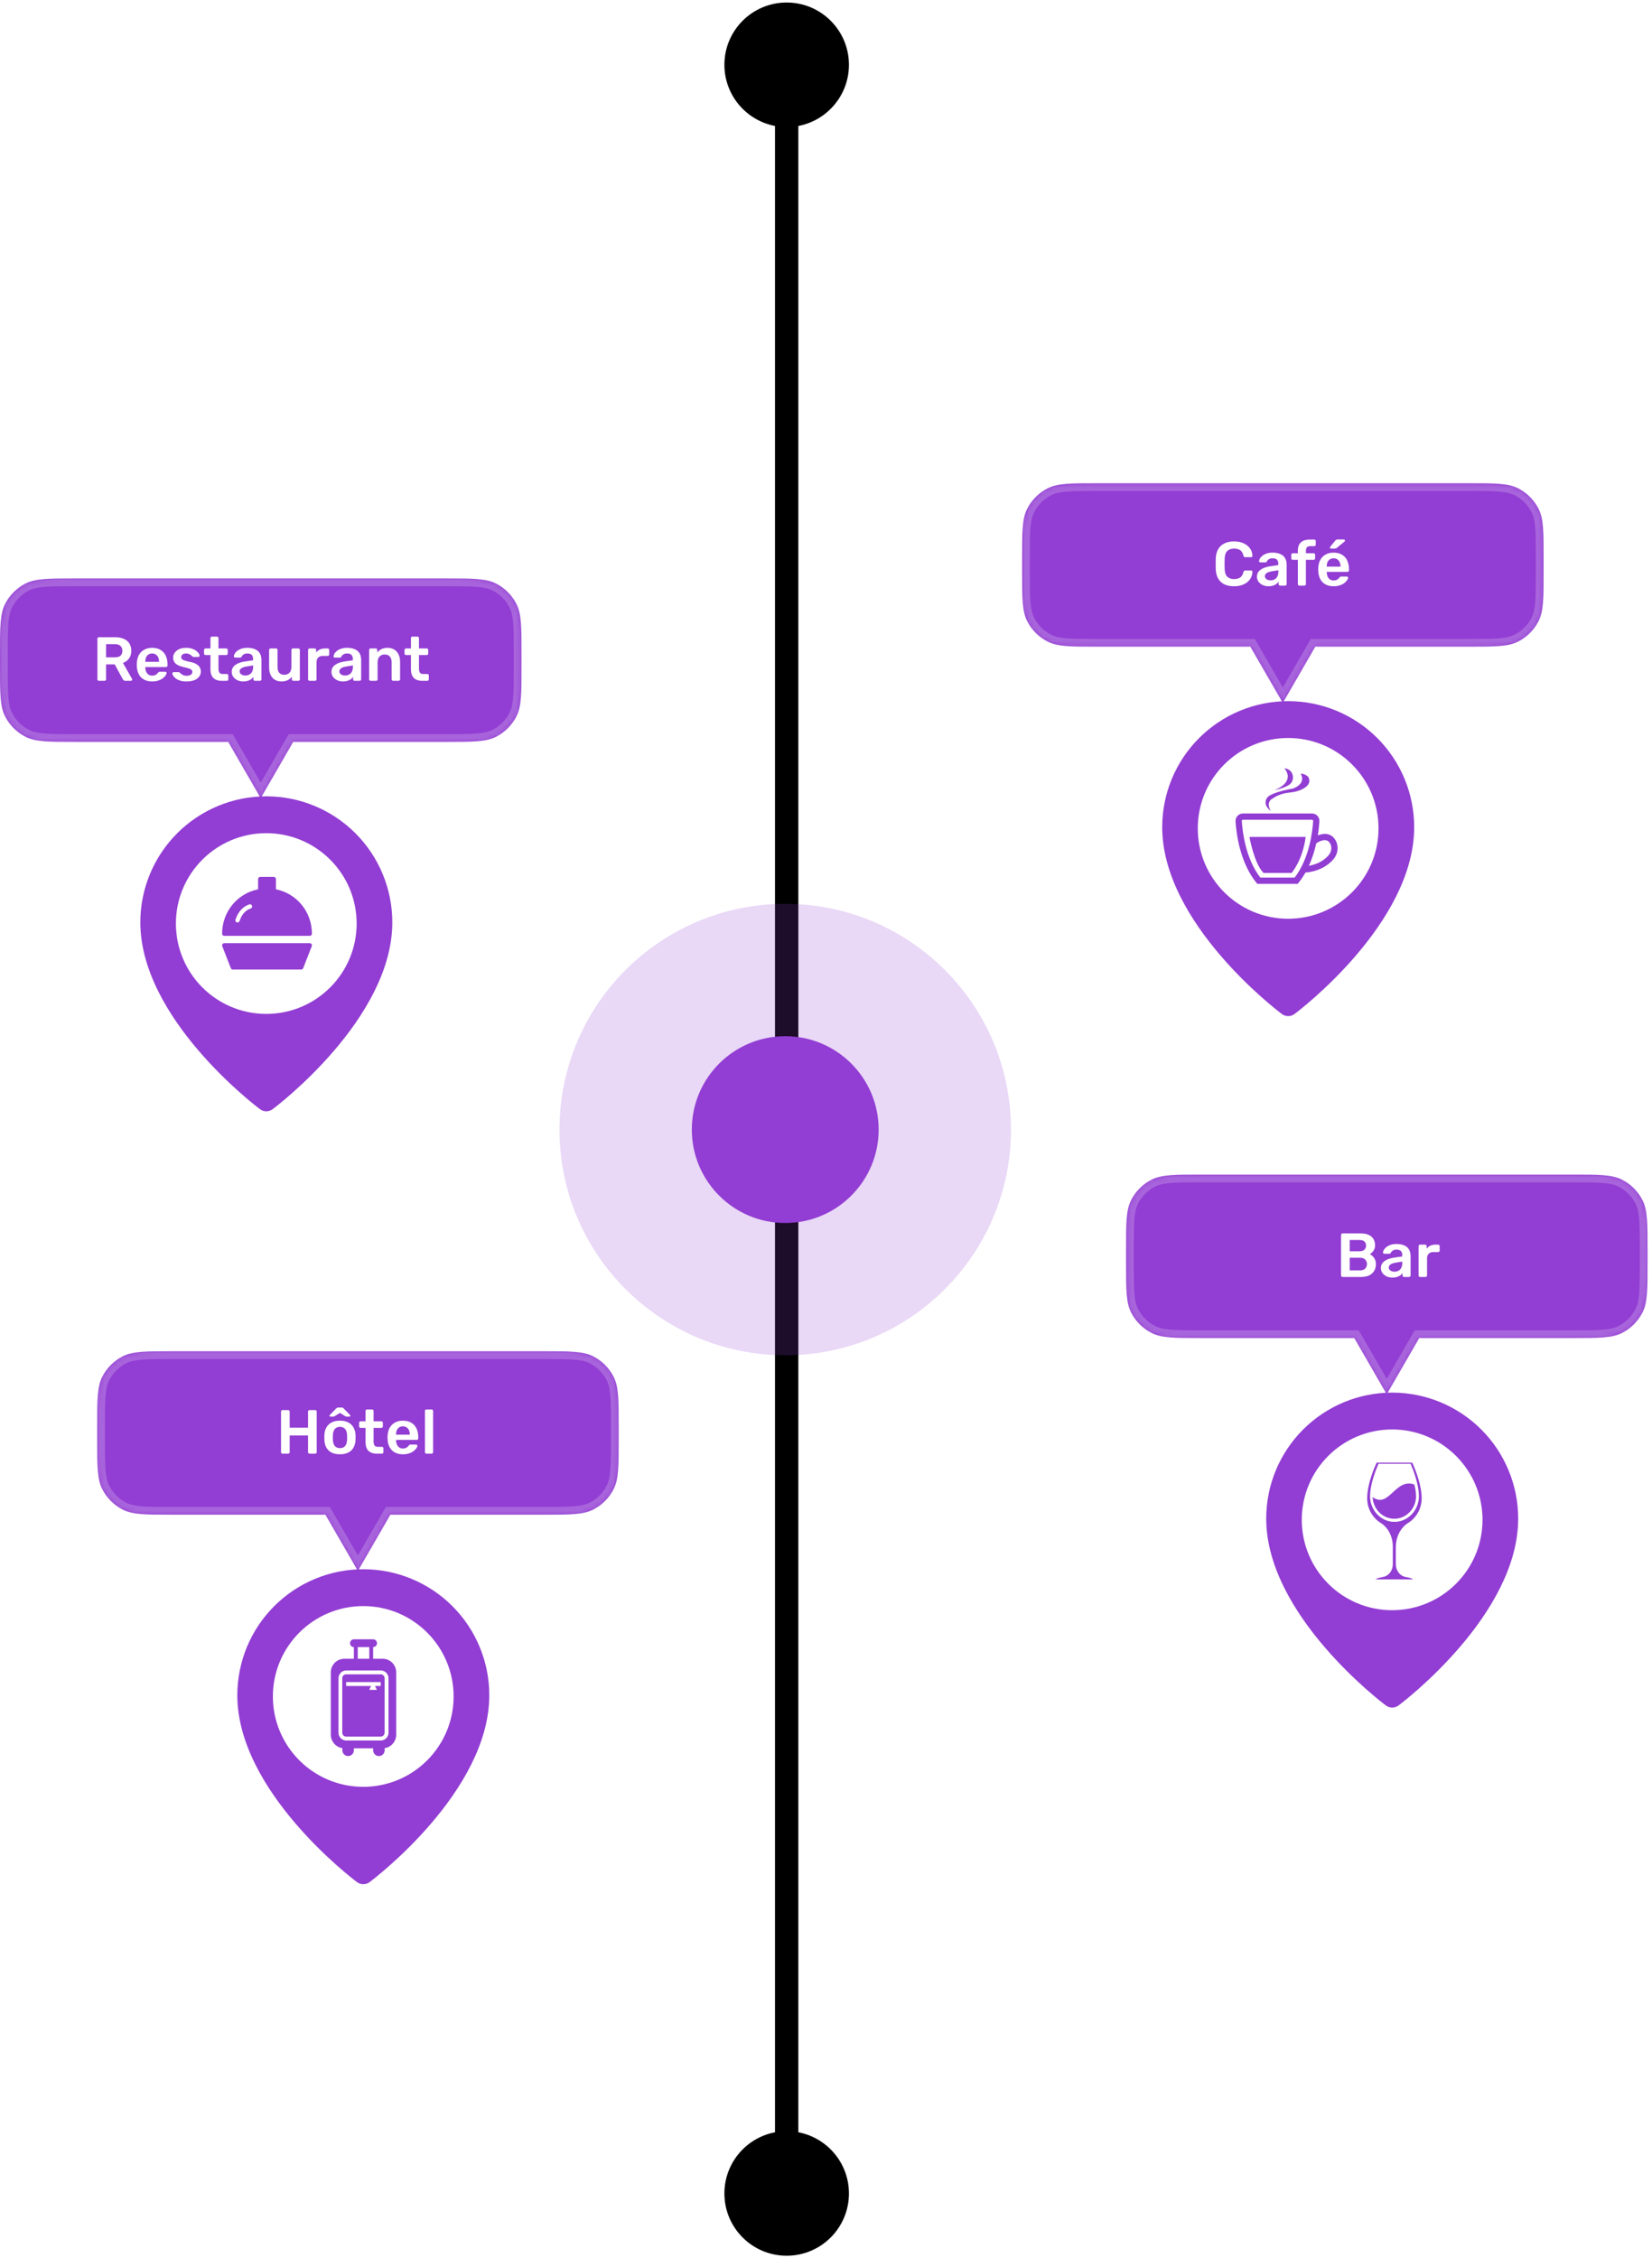<svg width="357" height="488" viewBox="0 0 357 488" fill="none" xmlns="http://www.w3.org/2000/svg">
<path d="M170 0.544C162.568 0.544 156.544 6.568 156.544 14C156.544 21.432 162.568 27.456 170 27.456C177.432 27.456 183.456 21.432 183.456 14C183.456 6.568 177.432 0.544 170 0.544ZM170 460.544C162.568 460.544 156.544 466.568 156.544 474C156.544 481.432 162.568 487.456 170 487.456C177.432 487.456 183.456 481.432 183.456 474C183.456 466.568 177.432 460.544 170 460.544ZM167.477 14L167.477 474L172.523 474L172.523 14L167.477 14Z" fill="black"/>
<g filter="url(#filter0_b_1290_2106)">
<mask id="path-2-inside-1_1290_2106" fill="white">
<path fill-rule="evenodd" clip-rule="evenodd" d="M244.438 259.338C243.338 261.496 243.338 264.323 243.338 269.975V273.001C243.338 278.654 243.338 281.48 244.438 283.639C245.405 285.538 246.949 287.081 248.848 288.049C251.007 289.149 253.833 289.149 259.485 289.149H292.657L299.678 301.31L306.7 289.149H339.893C345.545 289.149 348.371 289.149 350.53 288.049C352.429 287.081 353.973 285.538 354.941 283.639C356.041 281.48 356.041 278.654 356.041 273.001V269.975C356.041 264.323 356.041 261.496 354.941 259.338C353.973 257.439 352.429 255.895 350.53 254.927C348.371 253.827 345.545 253.827 339.893 253.827H259.485C253.833 253.827 251.007 253.827 248.848 254.927C246.949 255.895 245.405 257.439 244.438 259.338Z"/>
</mask>
<path fill-rule="evenodd" clip-rule="evenodd" d="M244.438 259.338C243.338 261.496 243.338 264.323 243.338 269.975V273.001C243.338 278.654 243.338 281.48 244.438 283.639C245.405 285.538 246.949 287.081 248.848 288.049C251.007 289.149 253.833 289.149 259.485 289.149H292.657L299.678 301.31L306.7 289.149H339.893C345.545 289.149 348.371 289.149 350.53 288.049C352.429 287.081 353.973 285.538 354.941 283.639C356.041 281.48 356.041 278.654 356.041 273.001V269.975C356.041 264.323 356.041 261.496 354.941 259.338C353.973 257.439 352.429 255.895 350.53 254.927C348.371 253.827 345.545 253.827 339.893 253.827H259.485C253.833 253.827 251.007 253.827 248.848 254.927C246.949 255.895 245.405 257.439 244.438 259.338Z" fill="#923DD3"/>
<path d="M244.438 259.338L242.939 258.574L242.939 258.574L244.438 259.338ZM244.438 283.639L245.937 282.875L244.438 283.639ZM248.848 288.049L248.085 289.548H248.085L248.848 288.049ZM292.657 289.149L294.114 288.308L293.628 287.467H292.657V289.149ZM299.678 301.31L298.222 302.151L299.678 304.674L301.135 302.151L299.678 301.31ZM306.7 289.149V287.467H305.729L305.243 288.308L306.7 289.149ZM350.53 288.049L351.294 289.548H351.294L350.53 288.049ZM354.941 283.639L353.442 282.875V282.875L354.941 283.639ZM354.941 259.338L353.442 260.101V260.101L354.941 259.338ZM350.53 254.927L351.294 253.428V253.428L350.53 254.927ZM248.848 254.927L248.085 253.428L248.085 253.428L248.848 254.927ZM245.02 269.975C245.02 267.121 245.021 265.082 245.152 263.483C245.281 261.904 245.528 260.904 245.937 260.101L242.939 258.574C242.248 259.93 241.945 261.422 241.799 263.209C241.655 264.976 241.656 267.176 241.656 269.975H245.02ZM245.02 273.001V269.975H241.656V273.001H245.02ZM245.937 282.875C245.528 282.072 245.281 281.072 245.152 279.493C245.021 277.895 245.02 275.855 245.02 273.001H241.656C241.656 275.8 241.655 278 241.799 279.767C241.945 281.554 242.248 283.046 242.939 284.402L245.937 282.875ZM249.612 286.55C248.03 285.744 246.743 284.457 245.937 282.875L242.939 284.402C244.068 286.618 245.869 288.419 248.085 289.548L249.612 286.55ZM259.485 287.467C256.632 287.467 254.592 287.466 252.994 287.335C251.415 287.206 250.415 286.959 249.612 286.55L248.085 289.548C249.441 290.239 250.933 290.542 252.72 290.688C254.487 290.832 256.687 290.831 259.485 290.831V287.467ZM292.657 287.467H259.485V290.831H292.657V287.467ZM301.135 300.469L294.114 288.308L291.2 289.99L298.222 302.151L301.135 300.469ZM305.243 288.308L298.222 300.469L301.135 302.151L308.156 289.99L305.243 288.308ZM339.893 287.467H306.7V290.831H339.893V287.467ZM349.767 286.55C348.964 286.959 347.964 287.206 346.385 287.335C344.786 287.466 342.747 287.467 339.893 287.467V290.831C342.691 290.831 344.891 290.832 346.659 290.688C348.445 290.542 349.938 290.239 351.294 289.548L349.767 286.55ZM353.442 282.875C352.636 284.457 351.349 285.744 349.767 286.55L351.294 289.548C353.509 288.419 355.31 286.618 356.439 284.402L353.442 282.875ZM354.359 273.001C354.359 275.855 354.357 277.895 354.227 279.493C354.098 281.072 353.851 282.072 353.442 282.875L356.439 284.402C357.13 283.046 357.434 281.554 357.58 279.767C357.724 278 357.723 275.8 357.723 273.001H354.359ZM354.359 269.975V273.001H357.723V269.975H354.359ZM353.442 260.101C353.851 260.904 354.098 261.904 354.227 263.483C354.357 265.082 354.359 267.121 354.359 269.975H357.723C357.723 267.176 357.724 264.976 357.58 263.209C357.434 261.422 357.13 259.93 356.439 258.574L353.442 260.101ZM349.767 256.426C351.349 257.232 352.636 258.519 353.442 260.101L356.439 258.574C355.31 256.359 353.509 254.557 351.294 253.428L349.767 256.426ZM339.893 255.509C342.747 255.509 344.786 255.51 346.385 255.641C347.964 255.77 348.964 256.017 349.767 256.426L351.294 253.428C349.938 252.737 348.445 252.434 346.659 252.288C344.891 252.144 342.691 252.145 339.893 252.145V255.509ZM259.485 255.509H339.893V252.145H259.485V255.509ZM249.612 256.426C250.415 256.017 251.415 255.77 252.994 255.641C254.592 255.51 256.632 255.509 259.485 255.509V252.145C256.687 252.145 254.487 252.144 252.72 252.288C250.933 252.434 249.441 252.737 248.085 253.428L249.612 256.426ZM245.937 260.101C246.743 258.519 248.03 257.232 249.612 256.426L248.085 253.428C245.869 254.557 244.068 256.359 242.939 258.574L245.937 260.101Z" fill="white" fill-opacity="0.2" mask="url(#path-2-inside-1_1290_2106)"/>
</g>
<path d="M290.128 275.952C290.039 275.952 289.962 275.921 289.9 275.858C289.837 275.795 289.805 275.719 289.805 275.629V266.869C289.805 266.77 289.837 266.69 289.9 266.627C289.962 266.564 290.039 266.533 290.128 266.533H294.031C294.757 266.533 295.349 266.645 295.807 266.869C296.264 267.084 296.601 267.385 296.816 267.771C297.04 268.156 297.153 268.605 297.153 269.116C297.153 269.457 297.09 269.758 296.964 270.018C296.848 270.269 296.7 270.475 296.52 270.637C296.35 270.798 296.179 270.924 296.009 271.014C296.359 271.175 296.668 271.444 296.937 271.821C297.206 272.198 297.341 272.646 297.341 273.167C297.341 273.705 297.22 274.185 296.978 274.607C296.735 275.028 296.377 275.36 295.901 275.602C295.426 275.836 294.838 275.952 294.138 275.952H290.128ZM291.676 274.526H293.923C294.408 274.526 294.775 274.396 295.027 274.136C295.278 273.866 295.403 273.543 295.403 273.167C295.403 272.772 295.273 272.445 295.013 272.184C294.762 271.924 294.399 271.794 293.923 271.794H291.676V274.526ZM291.676 270.395H293.789C294.264 270.395 294.618 270.283 294.852 270.058C295.094 269.825 295.215 269.525 295.215 269.157C295.215 268.78 295.094 268.488 294.852 268.282C294.618 268.067 294.264 267.959 293.789 267.959H291.676V270.395ZM300.901 276.087C300.434 276.087 300.013 275.997 299.636 275.818C299.259 275.629 298.959 275.382 298.734 275.077C298.519 274.764 298.411 274.414 298.411 274.028C298.411 273.4 298.663 272.902 299.165 272.534C299.676 272.157 300.349 271.906 301.183 271.781L303.027 271.512V271.229C303.027 270.852 302.933 270.561 302.744 270.354C302.556 270.148 302.233 270.045 301.775 270.045C301.453 270.045 301.188 270.112 300.982 270.247C300.784 270.372 300.636 270.543 300.538 270.758C300.466 270.875 300.363 270.933 300.228 270.933H299.165C299.066 270.933 298.99 270.906 298.936 270.852C298.891 270.798 298.869 270.727 298.869 270.637C298.878 270.493 298.936 270.318 299.044 270.112C299.152 269.906 299.322 269.708 299.555 269.52C299.788 269.323 300.089 269.157 300.457 269.022C300.825 268.888 301.269 268.82 301.789 268.82C302.354 268.82 302.83 268.892 303.215 269.036C303.61 269.17 303.924 269.354 304.157 269.587C304.391 269.821 304.561 270.094 304.669 270.408C304.776 270.722 304.83 271.054 304.83 271.404V275.629C304.83 275.719 304.799 275.795 304.736 275.858C304.673 275.921 304.597 275.952 304.507 275.952H303.417C303.318 275.952 303.238 275.921 303.175 275.858C303.121 275.795 303.094 275.719 303.094 275.629V275.104C302.978 275.275 302.821 275.436 302.623 275.589C302.426 275.732 302.184 275.853 301.897 275.952C301.618 276.042 301.287 276.087 300.901 276.087ZM301.358 274.808C301.672 274.808 301.955 274.741 302.206 274.607C302.466 274.472 302.668 274.266 302.812 273.988C302.964 273.7 303.04 273.342 303.04 272.911V272.628L301.695 272.844C301.165 272.924 300.771 273.055 300.511 273.234C300.25 273.413 300.12 273.633 300.12 273.893C300.12 274.091 300.179 274.261 300.295 274.405C300.421 274.539 300.578 274.642 300.766 274.714C300.955 274.777 301.152 274.808 301.358 274.808ZM306.879 275.952C306.79 275.952 306.713 275.921 306.651 275.858C306.588 275.795 306.556 275.719 306.556 275.629V269.291C306.556 269.193 306.588 269.112 306.651 269.049C306.713 268.986 306.79 268.955 306.879 268.955H307.969C308.059 268.955 308.135 268.986 308.198 269.049C308.27 269.112 308.306 269.193 308.306 269.291V269.843C308.512 269.556 308.777 269.336 309.1 269.184C309.432 269.031 309.813 268.955 310.243 268.955H310.795C310.894 268.955 310.97 268.986 311.024 269.049C311.087 269.112 311.118 269.188 311.118 269.278V270.247C311.118 270.336 311.087 270.413 311.024 270.475C310.97 270.538 310.894 270.57 310.795 270.57H309.746C309.315 270.57 308.979 270.691 308.736 270.933C308.503 271.175 308.386 271.507 308.386 271.929V275.629C308.386 275.719 308.355 275.795 308.292 275.858C308.229 275.921 308.149 275.952 308.05 275.952H306.879Z" fill="white"/>
<path d="M299.495 368.551C299.888 368.845 300.366 369.004 300.856 369.004C301.347 369.004 301.825 368.845 302.218 368.551C303.284 367.757 328.082 348.903 328.082 328.165C328.082 320.945 325.214 314.02 320.108 308.914C315.002 303.808 308.077 300.94 300.857 300.94C293.636 300.94 286.711 303.808 281.605 308.914C276.499 314.02 273.631 320.945 273.631 328.165C273.631 348.903 298.429 367.757 299.496 368.551H299.495ZM284.975 328.165C284.975 323.953 286.648 319.914 289.626 316.935C292.605 313.957 296.644 312.284 300.856 312.284C305.068 312.284 309.108 313.957 312.087 316.935C315.065 319.914 316.738 323.953 316.738 328.165C316.738 332.377 315.065 336.417 312.087 339.396C309.108 342.374 305.068 344.047 300.856 344.047C296.644 344.047 292.605 342.374 289.626 339.396C286.648 336.417 284.975 332.377 284.975 328.165Z" fill="#923DD3"/>
<path d="M300.845 346.278C310.702 346.278 318.692 338.288 318.692 328.431C318.692 318.574 310.702 310.584 300.845 310.584C290.987 310.584 282.997 318.574 282.997 328.431C282.997 338.288 290.987 346.278 300.845 346.278Z" fill="white" stroke="white" stroke-width="3.364"/>
<path d="M304.306 329.095C306.078 328.001 307.225 325.979 307.225 323.791C307.226 320.283 305.179 316.073 305.179 316.073H297.496C297.496 316.073 295.45 320.283 295.45 323.791C295.45 325.98 296.598 328.001 298.369 329.095C299.991 330.106 300.989 332.07 300.989 334.175V338.02C300.989 339.395 300.115 340.546 298.918 340.771C298.144 340.911 297.421 341.107 297.271 341.304H305.354C305.229 341.107 304.506 340.911 303.707 340.771C302.509 340.546 301.636 339.368 301.636 338.02L301.637 334.175C301.686 332.07 302.684 330.106 304.306 329.095H304.306ZM301.338 328.871C299.916 328.871 298.568 328.281 297.57 327.187C296.622 326.149 296.073 324.773 296.073 323.37C296.073 320.648 297.42 317.391 297.895 316.325H304.831C305.304 317.391 306.627 320.646 306.627 323.37C306.627 324.773 306.078 326.148 305.13 327.187C304.107 328.281 302.76 328.871 301.338 328.871ZM306.003 323.398C306.003 324.605 305.529 325.812 304.681 326.71C303.782 327.664 302.61 328.198 301.312 328.198C300.04 328.198 298.843 327.665 297.944 326.71C297.146 325.84 296.671 324.69 296.622 323.511C300.164 326.122 301.487 319.33 305.629 320.789C305.878 321.658 306.003 322.556 306.003 323.398Z" fill="#923DD3"/>
<g filter="url(#filter1_b_1290_2106)">
<mask id="path-8-inside-2_1290_2106" fill="white">
<path fill-rule="evenodd" clip-rule="evenodd" d="M221.979 109.936C220.879 112.095 220.879 114.921 220.879 120.573V123.6C220.879 129.252 220.879 132.078 221.979 134.237C222.946 136.136 224.49 137.68 226.389 138.647C228.548 139.747 231.374 139.747 237.027 139.747H270.198L277.219 151.908L284.241 139.747H317.434C323.086 139.747 325.912 139.747 328.071 138.647C329.97 137.68 331.514 136.136 332.482 134.237C333.582 132.078 333.582 129.252 333.582 123.6V120.573C333.582 114.921 333.582 112.095 332.482 109.936C331.514 108.037 329.97 106.493 328.071 105.525C325.912 104.425 323.086 104.425 317.434 104.425H237.026C231.374 104.425 228.548 104.425 226.389 105.525C224.49 106.493 222.946 108.037 221.979 109.936Z"/>
</mask>
<path fill-rule="evenodd" clip-rule="evenodd" d="M221.979 109.936C220.879 112.095 220.879 114.921 220.879 120.573V123.6C220.879 129.252 220.879 132.078 221.979 134.237C222.946 136.136 224.49 137.68 226.389 138.647C228.548 139.747 231.374 139.747 237.027 139.747H270.198L277.219 151.908L284.241 139.747H317.434C323.086 139.747 325.912 139.747 328.071 138.647C329.97 137.68 331.514 136.136 332.482 134.237C333.582 132.078 333.582 129.252 333.582 123.6V120.573C333.582 114.921 333.582 112.095 332.482 109.936C331.514 108.037 329.97 106.493 328.071 105.525C325.912 104.425 323.086 104.425 317.434 104.425H237.026C231.374 104.425 228.548 104.425 226.389 105.525C224.49 106.493 222.946 108.037 221.979 109.936Z" fill="#923DD3"/>
<path d="M221.979 109.936L220.48 109.172L220.48 109.172L221.979 109.936ZM221.979 134.237L223.478 133.473L221.979 134.237ZM226.389 138.647L225.626 140.146H225.626L226.389 138.647ZM270.198 139.747L271.655 138.906L271.169 138.065H270.198V139.747ZM277.219 151.908L275.763 152.749L277.219 155.272L278.676 152.749L277.219 151.908ZM284.241 139.747V138.065H283.27L282.784 138.906L284.241 139.747ZM328.071 138.647L328.835 140.146H328.835L328.071 138.647ZM332.482 134.237L330.983 133.473V133.473L332.482 134.237ZM332.482 109.936L330.983 110.699V110.699L332.482 109.936ZM328.071 105.525L328.835 104.027V104.027L328.071 105.525ZM226.389 105.525L225.626 104.027L225.626 104.027L226.389 105.525ZM222.561 120.573C222.561 117.719 222.562 115.68 222.693 114.081C222.822 112.502 223.069 111.502 223.478 110.699L220.48 109.172C219.789 110.528 219.486 112.02 219.34 113.807C219.196 115.575 219.197 117.775 219.197 120.573H222.561ZM222.561 123.6V120.573H219.197V123.6H222.561ZM223.478 133.473C223.069 132.67 222.822 131.67 222.693 130.091C222.562 128.493 222.561 126.453 222.561 123.6H219.197C219.197 126.398 219.196 128.598 219.34 130.365C219.486 132.152 219.789 133.644 220.48 135L223.478 133.473ZM227.153 137.149C225.571 136.342 224.284 135.056 223.478 133.473L220.48 135C221.609 137.216 223.41 139.017 225.626 140.146L227.153 137.149ZM237.027 138.065C234.173 138.065 232.133 138.064 230.535 137.933C228.956 137.804 227.956 137.558 227.153 137.149L225.626 140.146C226.982 140.837 228.474 141.14 230.261 141.286C232.028 141.431 234.228 141.429 237.027 141.429V138.065ZM270.198 138.065H237.027V141.429H270.198V138.065ZM278.676 151.067L271.655 138.906L268.741 140.588L275.763 152.749L278.676 151.067ZM282.784 138.906L275.763 151.067L278.676 152.749L285.697 140.588L282.784 138.906ZM317.434 138.065H284.241V141.429H317.434V138.065ZM327.308 137.149C326.505 137.558 325.505 137.804 323.926 137.933C322.327 138.064 320.288 138.065 317.434 138.065V141.429C320.232 141.429 322.432 141.431 324.2 141.286C325.986 141.14 327.479 140.837 328.835 140.146L327.308 137.149ZM330.983 133.473C330.177 135.056 328.89 136.342 327.308 137.149L328.835 140.146C331.05 139.017 332.852 137.216 333.98 135L330.983 133.473ZM331.9 123.6C331.9 126.453 331.898 128.493 331.768 130.091C331.639 131.67 331.392 132.67 330.983 133.473L333.98 135C334.671 133.644 334.975 132.152 335.121 130.365C335.265 128.598 335.264 126.398 335.264 123.6H331.9ZM331.9 120.573V123.6H335.264V120.573H331.9ZM330.983 110.699C331.392 111.502 331.639 112.502 331.768 114.081C331.898 115.68 331.9 117.719 331.9 120.573H335.264C335.264 117.775 335.265 115.575 335.121 113.807C334.975 112.02 334.671 110.528 333.98 109.172L330.983 110.699ZM327.308 107.024C328.89 107.83 330.177 109.117 330.983 110.699L333.98 109.172C332.852 106.957 331.05 105.155 328.835 104.027L327.308 107.024ZM317.434 106.107C320.288 106.107 322.327 106.109 323.926 106.239C325.505 106.368 326.505 106.615 327.308 107.024L328.835 104.027C327.479 103.336 325.986 103.032 324.2 102.886C322.432 102.742 320.232 102.743 317.434 102.743V106.107ZM237.026 106.107H317.434V102.743H237.026V106.107ZM227.153 107.024C227.956 106.615 228.956 106.368 230.535 106.239C232.133 106.109 234.173 106.107 237.026 106.107V102.743C234.228 102.743 232.028 102.742 230.261 102.886C228.474 103.032 226.982 103.336 225.626 104.027L227.153 107.024ZM223.478 110.699C224.284 109.117 225.571 107.83 227.153 107.024L225.626 104.027C223.41 105.155 221.609 106.957 220.48 109.172L223.478 110.699Z" fill="white" fill-opacity="0.2" mask="url(#path-8-inside-2_1290_2106)"/>
</g>
<path d="M266.683 126.689C265.849 126.689 265.14 126.545 264.557 126.258C263.983 125.962 263.543 125.545 263.238 125.007C262.933 124.459 262.763 123.805 262.727 123.042C262.718 122.674 262.713 122.28 262.713 121.858C262.713 121.436 262.718 121.033 262.727 120.647C262.763 119.893 262.933 119.243 263.238 118.696C263.552 118.148 263.996 117.731 264.57 117.444C265.153 117.148 265.857 117 266.683 117C267.293 117 267.84 117.081 268.324 117.242C268.809 117.404 269.222 117.628 269.562 117.915C269.903 118.193 270.168 118.521 270.356 118.898C270.545 119.274 270.643 119.683 270.652 120.122C270.661 120.203 270.634 120.27 270.572 120.324C270.518 120.378 270.451 120.405 270.37 120.405H269.091C268.993 120.405 268.912 120.382 268.849 120.337C268.786 120.284 268.742 120.198 268.715 120.082C268.571 119.49 268.324 119.086 267.975 118.871C267.625 118.655 267.19 118.548 266.669 118.548C266.068 118.548 265.588 118.718 265.23 119.059C264.871 119.391 264.678 119.943 264.651 120.714C264.624 121.45 264.624 122.203 264.651 122.975C264.678 123.746 264.871 124.303 265.23 124.643C265.588 124.975 266.068 125.141 266.669 125.141C267.19 125.141 267.625 125.034 267.975 124.818C268.324 124.594 268.571 124.19 268.715 123.607C268.742 123.482 268.786 123.396 268.849 123.352C268.912 123.307 268.993 123.284 269.091 123.284H270.37C270.451 123.284 270.518 123.311 270.572 123.365C270.634 123.419 270.661 123.486 270.652 123.567C270.643 124.006 270.545 124.415 270.356 124.791C270.168 125.168 269.903 125.5 269.562 125.787C269.222 126.065 268.809 126.285 268.324 126.447C267.84 126.608 267.293 126.689 266.683 126.689ZM274.119 126.689C273.652 126.689 273.231 126.599 272.854 126.42C272.477 126.231 272.176 125.985 271.952 125.68C271.737 125.366 271.629 125.016 271.629 124.63C271.629 124.002 271.88 123.504 272.383 123.136C272.894 122.76 273.567 122.508 274.401 122.383L276.245 122.114V121.831C276.245 121.454 276.151 121.163 275.962 120.956C275.774 120.75 275.451 120.647 274.993 120.647C274.67 120.647 274.406 120.714 274.199 120.849C274.002 120.974 273.854 121.145 273.755 121.36C273.684 121.477 273.58 121.535 273.446 121.535H272.383C272.284 121.535 272.208 121.508 272.154 121.454C272.109 121.4 272.087 121.329 272.087 121.239C272.096 121.095 272.154 120.92 272.262 120.714C272.369 120.508 272.54 120.31 272.773 120.122C273.006 119.925 273.307 119.759 273.675 119.624C274.042 119.49 274.486 119.422 275.007 119.422C275.572 119.422 276.047 119.494 276.433 119.638C276.828 119.772 277.142 119.956 277.375 120.189C277.608 120.423 277.779 120.696 277.886 121.01C277.994 121.324 278.048 121.656 278.048 122.006V126.231C278.048 126.321 278.017 126.397 277.954 126.46C277.891 126.523 277.815 126.554 277.725 126.554H276.635C276.536 126.554 276.456 126.523 276.393 126.46C276.339 126.397 276.312 126.321 276.312 126.231V125.706C276.195 125.877 276.038 126.038 275.841 126.191C275.644 126.334 275.402 126.456 275.114 126.554C274.836 126.644 274.504 126.689 274.119 126.689ZM274.576 125.41C274.89 125.41 275.173 125.343 275.424 125.209C275.684 125.074 275.886 124.868 276.029 124.59C276.182 124.303 276.258 123.944 276.258 123.513V123.23L274.913 123.446C274.383 123.527 273.989 123.657 273.728 123.836C273.468 124.015 273.338 124.235 273.338 124.495C273.338 124.693 273.397 124.863 273.513 125.007C273.639 125.141 273.796 125.244 273.984 125.316C274.173 125.379 274.37 125.41 274.576 125.41ZM280.785 126.554C280.695 126.554 280.619 126.523 280.556 126.46C280.493 126.397 280.462 126.321 280.462 126.231V120.983H279.372C279.282 120.983 279.206 120.952 279.143 120.889C279.081 120.826 279.049 120.75 279.049 120.66V119.88C279.049 119.79 279.081 119.714 279.143 119.651C279.206 119.588 279.282 119.557 279.372 119.557H280.462V119.005C280.462 118.467 280.561 118.023 280.758 117.673C280.955 117.314 281.247 117.045 281.633 116.866C282.019 116.686 282.507 116.597 283.1 116.597H284.015C284.113 116.597 284.189 116.628 284.243 116.691C284.306 116.754 284.338 116.83 284.338 116.919V117.7C284.338 117.79 284.306 117.866 284.243 117.929C284.189 117.991 284.113 118.023 284.015 118.023H283.153C282.795 118.023 282.548 118.113 282.413 118.292C282.279 118.471 282.211 118.732 282.211 119.072V119.557H283.88C283.979 119.557 284.055 119.588 284.109 119.651C284.172 119.714 284.203 119.79 284.203 119.88V120.66C284.203 120.75 284.172 120.826 284.109 120.889C284.055 120.952 283.979 120.983 283.88 120.983H282.211V126.231C282.211 126.321 282.18 126.397 282.117 126.46C282.054 126.523 281.978 126.554 281.888 126.554H280.785ZM288.189 126.689C287.194 126.689 286.404 126.402 285.821 125.828C285.238 125.253 284.924 124.437 284.879 123.379C284.87 123.289 284.866 123.177 284.866 123.042C284.866 122.899 284.87 122.786 284.879 122.706C284.915 122.033 285.068 121.45 285.337 120.956C285.615 120.463 285.996 120.086 286.48 119.826C286.965 119.557 287.535 119.422 288.189 119.422C288.916 119.422 289.526 119.575 290.019 119.88C290.513 120.176 290.885 120.593 291.136 121.131C291.387 121.661 291.513 122.275 291.513 122.975V123.257C291.513 123.347 291.482 123.423 291.419 123.486C291.356 123.549 291.275 123.58 291.177 123.58H286.709C286.709 123.58 286.709 123.594 286.709 123.621C286.709 123.648 286.709 123.67 286.709 123.688C286.718 124.002 286.776 124.294 286.884 124.563C287.001 124.823 287.167 125.034 287.382 125.195C287.606 125.357 287.871 125.437 288.176 125.437C288.427 125.437 288.638 125.401 288.808 125.33C288.979 125.249 289.118 125.159 289.226 125.061C289.333 124.962 289.409 124.881 289.454 124.818C289.535 124.711 289.598 124.648 289.643 124.63C289.696 124.603 289.773 124.59 289.871 124.59H291.029C291.118 124.59 291.19 124.616 291.244 124.67C291.307 124.724 291.334 124.791 291.325 124.872C291.316 125.016 291.239 125.191 291.096 125.397C290.961 125.603 290.764 125.805 290.504 126.002C290.244 126.2 289.916 126.366 289.522 126.5C289.136 126.626 288.692 126.689 288.189 126.689ZM286.709 122.45H289.683V122.41C289.683 122.06 289.625 121.755 289.508 121.495C289.391 121.234 289.221 121.028 288.997 120.876C288.772 120.723 288.503 120.647 288.189 120.647C287.875 120.647 287.606 120.723 287.382 120.876C287.158 121.028 286.987 121.234 286.871 121.495C286.763 121.755 286.709 122.06 286.709 122.41V122.45ZM287.611 118.548C287.467 118.548 287.395 118.476 287.395 118.332C287.395 118.261 287.418 118.202 287.463 118.157L288.553 116.825C288.642 116.727 288.719 116.664 288.781 116.637C288.844 116.601 288.934 116.583 289.051 116.583H290.396C290.567 116.583 290.652 116.668 290.652 116.839C290.652 116.902 290.629 116.955 290.585 117L288.916 118.373C288.844 118.436 288.772 118.48 288.701 118.507C288.638 118.534 288.548 118.548 288.432 118.548H287.611Z" fill="white"/>
<path d="M277.02 219.128C277.413 219.423 277.891 219.582 278.382 219.582C278.872 219.582 279.351 219.423 279.743 219.128C280.81 218.334 305.608 199.48 305.608 178.743C305.608 171.522 302.739 164.597 297.633 159.491C292.527 154.386 285.602 151.517 278.382 151.517C271.162 151.517 264.236 154.386 259.131 159.491C254.025 164.597 251.156 171.522 251.156 178.743C251.156 199.48 275.954 218.335 277.021 219.128H277.02ZM262.5 178.743C262.5 174.531 264.173 170.491 267.152 167.513C270.13 164.534 274.17 162.861 278.382 162.861C282.594 162.861 286.634 164.534 289.612 167.513C292.59 170.491 294.264 174.531 294.264 178.743C294.264 182.955 292.59 186.995 289.612 189.973C286.634 192.951 282.594 194.625 278.382 194.625C274.17 194.625 270.13 192.951 267.152 189.973C264.173 186.995 262.5 182.955 262.5 178.743Z" fill="#923DD3"/>
<path d="M278.37 196.856C288.227 196.856 296.218 188.865 296.218 179.008C296.218 169.151 288.227 161.161 278.37 161.161C268.513 161.161 260.522 169.151 260.522 179.008C260.522 188.865 268.513 196.856 278.37 196.856Z" fill="white" stroke="white" stroke-width="3.364"/>
<path d="M275.494 170.73C275.494 170.73 277.187 170.433 278.463 169.673C279.98 168.77 279.609 166.467 277.889 166.078C277.775 166.051 277.653 166.028 277.525 166C277.521 166 280.224 168.703 275.494 170.73Z" fill="#923DD3"/>
<path d="M275.156 172.473C275.156 172.473 276.447 171.473 278.649 171.271C279.568 171.186 280.477 170.998 281.308 170.599C282.402 170.075 283.433 169.207 282.72 167.9C282.72 167.9 282.082 167.181 281.068 167.181C281.068 167.181 282.494 169.228 279.416 170.401C279.416 170.401 276.156 170.901 274.368 171.911C273.524 172.387 273.236 173.455 273.736 174.286C273.936 174.617 274.226 174.968 274.652 175.289C274.65 175.291 273.298 173.372 275.156 172.473Z" fill="#923DD3"/>
<path d="M284.778 180.531C284.981 179.288 285.079 178.227 285.126 177.49C285.153 177.051 284.998 176.62 284.697 176.298C284.396 175.979 283.97 175.797 283.531 175.797H268.595C268.155 175.797 267.733 175.979 267.432 176.3C267.131 176.618 266.975 177.054 267.003 177.493C267.159 180.007 267.912 186.327 271.506 190.753L271.71 191H280.42L280.623 190.75C281.184 190.062 281.674 189.325 282.107 188.565C285.346 188.247 287.191 186.826 288.168 185.667C289.272 184.359 289.354 182.481 288.356 181.201C287.372 179.94 285.908 180.074 284.777 180.531L284.778 180.531ZM279.771 189.648H272.359C269.18 185.54 268.497 179.743 268.352 177.409C268.346 177.318 268.389 177.257 268.417 177.227C268.443 177.2 268.501 177.149 268.596 177.149H283.532C283.623 177.149 283.684 177.196 283.712 177.227C283.738 177.253 283.783 177.318 283.777 177.409C283.629 179.743 282.946 185.54 279.771 189.648H279.771ZM287.132 184.793C286.406 185.651 285.095 186.689 282.848 187.1C283.598 185.461 284.105 183.772 284.447 182.238C284.652 182.093 286.415 180.911 287.288 182.033C287.892 182.811 287.829 183.973 287.132 184.793Z" fill="#923DD3"/>
<path d="M273.045 188.635H279.126C279.126 188.635 281.491 185.933 282.16 180.865H270.005C270.005 180.865 271.018 186.608 273.045 188.635Z" fill="#923DD3"/>
<g filter="url(#filter2_b_1290_2106)">
<mask id="path-17-inside-3_1290_2106" fill="white">
<path fill-rule="evenodd" clip-rule="evenodd" d="M1.1 130.51C0 132.669 0 135.495 0 141.148L0 144.174C0 149.827 0 152.653 1.1 154.811C2.068 156.71 3.611 158.254 5.51 159.222C7.669 160.322 10.495 160.322 16.148 160.322H49.319L56.341 172.483L63.362 160.322H96.555C102.207 160.322 105.033 160.322 107.192 159.222C109.091 158.254 110.635 156.71 111.603 154.811C112.703 152.653 112.703 149.827 112.703 144.174V141.148C112.703 135.495 112.703 132.669 111.603 130.51C110.635 128.611 109.091 127.068 107.192 126.1C105.033 125 102.207 125 96.555 125H16.148C10.495 125 7.669 125 5.51 126.1C3.611 127.068 2.068 128.611 1.1 130.51Z"/>
</mask>
<path fill-rule="evenodd" clip-rule="evenodd" d="M1.1 130.51C0 132.669 0 135.495 0 141.148L0 144.174C0 149.827 0 152.653 1.1 154.811C2.068 156.71 3.611 158.254 5.51 159.222C7.669 160.322 10.495 160.322 16.148 160.322H49.319L56.341 172.483L63.362 160.322H96.555C102.207 160.322 105.033 160.322 107.192 159.222C109.091 158.254 110.635 156.71 111.603 154.811C112.703 152.653 112.703 149.827 112.703 144.174V141.148C112.703 135.495 112.703 132.669 111.603 130.51C110.635 128.611 109.091 127.068 107.192 126.1C105.033 125 102.207 125 96.555 125H16.148C10.495 125 7.669 125 5.51 126.1C3.611 127.068 2.068 128.611 1.1 130.51Z" fill="#923DD3"/>
<path d="M1.1 130.51L-0.399 129.747L-0.399 129.747L1.1 130.51ZM1.1 154.811L2.599 154.048L1.1 154.811ZM5.51 159.222L4.747 160.721H4.747L5.51 159.222ZM49.319 160.322L50.776 159.481L50.29 158.64H49.319V160.322ZM56.341 172.483L54.884 173.324L56.341 175.847L57.797 173.324L56.341 172.483ZM63.362 160.322V158.64H62.391L61.905 159.481L63.362 160.322ZM107.192 159.222L107.956 160.721H107.956L107.192 159.222ZM111.603 154.811L110.104 154.048V154.048L111.603 154.811ZM111.603 130.51L110.104 131.274V131.274L111.603 130.51ZM107.192 126.1L107.956 124.601V124.601L107.192 126.1ZM5.51 126.1L4.747 124.601L4.747 124.601L5.51 126.1ZM1.682 141.148C1.682 138.294 1.683 136.255 1.814 134.656C1.943 133.077 2.19 132.077 2.599 131.274L-0.399 129.747C-1.09 131.103 -1.393 132.595 -1.539 134.382C-1.683 136.149 -1.682 138.349 -1.682 141.148H1.682ZM1.682 144.174V141.148H-1.682V144.174H1.682ZM2.599 154.048C2.19 153.245 1.943 152.245 1.814 150.666C1.683 149.067 1.682 147.028 1.682 144.174H-1.682C-1.682 146.973 -1.683 149.173 -1.539 150.94C-1.393 152.727 -1.09 154.219 -0.399 155.575L2.599 154.048ZM6.274 157.723C4.692 156.917 3.405 155.63 2.599 154.048L-0.399 155.575C0.73 157.791 2.531 159.592 4.747 160.721L6.274 157.723ZM16.148 158.64C13.294 158.64 11.255 158.639 9.656 158.508C8.077 158.379 7.077 158.132 6.274 157.723L4.747 160.721C6.103 161.412 7.595 161.715 9.382 161.861C11.149 162.005 13.349 162.004 16.148 162.004V158.64ZM49.319 158.64H16.148V162.004H49.319V158.64ZM57.797 171.642L50.776 159.481L47.863 161.163L54.884 173.324L57.797 171.642ZM61.905 159.481L54.884 171.642L57.797 173.324L64.819 161.163L61.905 159.481ZM96.555 158.64H63.362V162.004H96.555V158.64ZM106.429 157.723C105.626 158.132 104.626 158.379 103.047 158.508C101.448 158.639 99.409 158.64 96.555 158.64V162.004C99.353 162.004 101.553 162.005 103.321 161.861C105.108 161.715 106.6 161.412 107.956 160.721L106.429 157.723ZM110.104 154.048C109.298 155.63 108.011 156.917 106.429 157.723L107.956 160.721C110.171 159.592 111.973 157.791 113.101 155.575L110.104 154.048ZM111.021 144.174C111.021 147.028 111.019 149.067 110.889 150.666C110.76 152.245 110.513 153.245 110.104 154.048L113.101 155.575C113.792 154.219 114.096 152.727 114.242 150.94C114.386 149.173 114.385 146.973 114.385 144.174H111.021ZM111.021 141.148V144.174H114.385V141.148H111.021ZM110.104 131.274C110.513 132.077 110.76 133.077 110.889 134.656C111.019 136.255 111.021 138.294 111.021 141.148H114.385C114.385 138.349 114.386 136.149 114.242 134.382C114.096 132.595 113.792 131.103 113.101 129.747L110.104 131.274ZM106.429 127.599C108.011 128.405 109.298 129.692 110.104 131.274L113.101 129.747C111.973 127.531 110.171 125.73 107.956 124.601L106.429 127.599ZM96.555 126.682C99.409 126.682 101.448 126.683 103.047 126.814C104.626 126.943 105.626 127.19 106.429 127.599L107.956 124.601C106.6 123.91 105.108 123.607 103.321 123.461C101.553 123.317 99.353 123.318 96.555 123.318V126.682ZM16.148 126.682H96.555V123.318H16.148V126.682ZM6.274 127.599C7.077 127.19 8.077 126.943 9.656 126.814C11.255 126.683 13.294 126.682 16.148 126.682V123.318C13.349 123.318 11.149 123.317 9.382 123.461C7.595 123.607 6.103 123.91 4.747 124.601L6.274 127.599ZM2.599 131.274C3.405 129.692 4.692 128.405 6.274 127.599L4.747 124.601C2.531 125.73 0.73 127.531 -0.399 129.747L2.599 131.274Z" fill="white" fill-opacity="0.2" mask="url(#path-17-inside-3_1290_2106)"/>
</g>
<path d="M21.372 147.125C21.283 147.125 21.207 147.094 21.144 147.031C21.081 146.968 21.05 146.892 21.05 146.802V138.042C21.05 137.943 21.081 137.863 21.144 137.8C21.207 137.737 21.283 137.706 21.372 137.706H24.858C25.943 137.706 26.8 137.957 27.428 138.459C28.056 138.961 28.37 139.693 28.37 140.653C28.37 141.316 28.204 141.868 27.872 142.308C27.549 142.747 27.114 143.066 26.567 143.263L28.531 146.694C28.558 146.748 28.572 146.798 28.572 146.842C28.572 146.923 28.54 146.99 28.477 147.044C28.424 147.098 28.361 147.125 28.289 147.125H27.065C26.912 147.125 26.795 147.085 26.715 147.004C26.634 146.923 26.571 146.842 26.526 146.762L24.791 143.573H22.92V146.802C22.92 146.892 22.889 146.968 22.826 147.031C22.772 147.094 22.696 147.125 22.597 147.125H21.372ZM22.92 142.052H24.817C25.365 142.052 25.773 141.931 26.042 141.689C26.311 141.437 26.446 141.088 26.446 140.639C26.446 140.191 26.311 139.841 26.042 139.589C25.782 139.329 25.374 139.199 24.817 139.199H22.92V142.052ZM32.878 147.26C31.882 147.26 31.092 146.972 30.509 146.398C29.926 145.824 29.612 145.008 29.567 143.949C29.558 143.86 29.554 143.747 29.554 143.613C29.554 143.469 29.558 143.357 29.567 143.276C29.603 142.604 29.756 142.021 30.025 141.527C30.303 141.034 30.684 140.657 31.169 140.397C31.653 140.128 32.223 139.993 32.878 139.993C33.604 139.993 34.214 140.146 34.708 140.451C35.201 140.747 35.573 141.164 35.825 141.702C36.076 142.231 36.201 142.846 36.201 143.546V143.828C36.201 143.918 36.17 143.994 36.107 144.057C36.044 144.12 35.964 144.151 35.865 144.151H31.397C31.397 144.151 31.397 144.165 31.397 144.192C31.397 144.218 31.397 144.241 31.397 144.259C31.406 144.573 31.465 144.864 31.572 145.133C31.689 145.394 31.855 145.604 32.07 145.766C32.294 145.927 32.559 146.008 32.864 146.008C33.115 146.008 33.326 145.972 33.497 145.9C33.667 145.82 33.806 145.73 33.914 145.631C34.021 145.533 34.098 145.452 34.142 145.389C34.223 145.281 34.286 145.219 34.331 145.201C34.385 145.174 34.461 145.16 34.56 145.16H35.717C35.807 145.16 35.878 145.187 35.932 145.241C35.995 145.295 36.022 145.362 36.013 145.443C36.004 145.586 35.928 145.761 35.784 145.968C35.65 146.174 35.452 146.376 35.192 146.573C34.932 146.771 34.605 146.937 34.21 147.071C33.824 147.197 33.38 147.26 32.878 147.26ZM31.397 143.021H34.371V142.98C34.371 142.631 34.313 142.326 34.196 142.065C34.08 141.805 33.909 141.599 33.685 141.446C33.461 141.294 33.192 141.218 32.878 141.218C32.564 141.218 32.294 141.294 32.07 141.446C31.846 141.599 31.675 141.805 31.559 142.065C31.451 142.326 31.397 142.631 31.397 142.98V143.021ZM40.281 147.26C39.742 147.26 39.28 147.197 38.895 147.071C38.518 146.946 38.208 146.789 37.966 146.6C37.724 146.412 37.544 146.223 37.428 146.035C37.311 145.847 37.248 145.69 37.239 145.564C37.23 145.465 37.257 145.389 37.32 145.335C37.392 145.273 37.468 145.241 37.549 145.241H38.612C38.648 145.241 38.679 145.246 38.706 145.255C38.733 145.264 38.769 145.29 38.814 145.335C38.931 145.434 39.052 145.537 39.177 145.645C39.312 145.752 39.469 145.847 39.648 145.927C39.828 145.999 40.052 146.035 40.321 146.035C40.671 146.035 40.962 145.968 41.196 145.833C41.438 145.69 41.559 145.488 41.559 145.228C41.559 145.039 41.505 144.887 41.398 144.77C41.299 144.654 41.11 144.55 40.832 144.461C40.554 144.362 40.16 144.259 39.648 144.151C39.146 144.035 38.729 143.887 38.397 143.707C38.065 143.528 37.818 143.303 37.657 143.034C37.495 142.765 37.414 142.451 37.414 142.092C37.414 141.742 37.517 141.411 37.724 141.097C37.939 140.774 38.253 140.509 38.666 140.303C39.087 140.096 39.608 139.993 40.227 139.993C40.711 139.993 41.133 140.056 41.492 140.182C41.85 140.298 42.147 140.446 42.38 140.626C42.622 140.805 42.806 140.989 42.931 141.177C43.057 141.357 43.124 141.514 43.133 141.648C43.142 141.747 43.115 141.828 43.053 141.89C42.99 141.944 42.918 141.971 42.837 141.971H41.842C41.797 141.971 41.756 141.962 41.72 141.944C41.684 141.926 41.649 141.904 41.613 141.877C41.514 141.787 41.406 141.693 41.29 141.594C41.173 141.496 41.03 141.411 40.859 141.339C40.698 141.258 40.482 141.218 40.213 141.218C39.872 141.218 39.612 141.294 39.433 141.446C39.253 141.59 39.164 141.774 39.164 141.998C39.164 142.151 39.204 142.285 39.285 142.402C39.374 142.509 39.55 142.613 39.81 142.711C40.07 142.81 40.465 142.913 40.994 143.021C41.595 143.128 42.07 143.29 42.42 143.505C42.779 143.712 43.03 143.954 43.174 144.232C43.326 144.501 43.402 144.802 43.402 145.133C43.402 145.537 43.281 145.9 43.039 146.223C42.806 146.546 42.456 146.802 41.989 146.99C41.532 147.17 40.962 147.26 40.281 147.26ZM47.928 147.125C47.389 147.125 46.936 147.031 46.568 146.842C46.201 146.654 45.927 146.376 45.748 146.008C45.568 145.631 45.478 145.165 45.478 144.609V141.554H44.415C44.326 141.554 44.249 141.523 44.187 141.46C44.124 141.397 44.092 141.321 44.092 141.231V140.451C44.092 140.361 44.124 140.285 44.187 140.222C44.249 140.159 44.326 140.128 44.415 140.128H45.478V137.894C45.478 137.804 45.505 137.728 45.559 137.665C45.622 137.602 45.703 137.571 45.801 137.571H46.891C46.981 137.571 47.057 137.602 47.12 137.665C47.183 137.728 47.214 137.804 47.214 137.894V140.128H48.896C48.986 140.128 49.062 140.159 49.125 140.222C49.188 140.285 49.219 140.361 49.219 140.451V141.231C49.219 141.321 49.188 141.397 49.125 141.46C49.062 141.523 48.986 141.554 48.896 141.554H47.214V144.474C47.214 144.842 47.277 145.129 47.403 145.335C47.537 145.542 47.766 145.645 48.089 145.645H49.017C49.107 145.645 49.183 145.676 49.246 145.739C49.309 145.802 49.34 145.878 49.34 145.968V146.802C49.34 146.892 49.309 146.968 49.246 147.031C49.183 147.094 49.107 147.125 49.017 147.125H47.928ZM52.566 147.26C52.099 147.26 51.678 147.17 51.301 146.99C50.924 146.802 50.624 146.555 50.4 146.25C50.184 145.936 50.077 145.586 50.077 145.201C50.077 144.573 50.328 144.075 50.83 143.707C51.342 143.33 52.014 143.079 52.849 142.954L54.692 142.684V142.402C54.692 142.025 54.598 141.733 54.41 141.527C54.221 141.321 53.898 141.218 53.441 141.218C53.118 141.218 52.853 141.285 52.647 141.42C52.449 141.545 52.301 141.716 52.203 141.931C52.131 142.047 52.028 142.106 51.893 142.106H50.83C50.731 142.106 50.655 142.079 50.601 142.025C50.556 141.971 50.534 141.899 50.534 141.81C50.543 141.666 50.601 141.491 50.709 141.285C50.817 141.079 50.987 140.881 51.22 140.693C51.454 140.496 51.754 140.33 52.122 140.195C52.49 140.06 52.934 139.993 53.454 139.993C54.019 139.993 54.495 140.065 54.88 140.208C55.275 140.343 55.589 140.527 55.822 140.76C56.056 140.993 56.226 141.267 56.334 141.581C56.441 141.895 56.495 142.227 56.495 142.577V146.802C56.495 146.892 56.464 146.968 56.401 147.031C56.338 147.094 56.262 147.125 56.172 147.125H55.082C54.984 147.125 54.903 147.094 54.84 147.031C54.786 146.968 54.759 146.892 54.759 146.802V146.277C54.643 146.448 54.486 146.609 54.288 146.762C54.091 146.905 53.849 147.026 53.562 147.125C53.284 147.215 52.952 147.26 52.566 147.26ZM53.023 145.981C53.337 145.981 53.62 145.914 53.871 145.779C54.131 145.645 54.333 145.438 54.477 145.16C54.629 144.873 54.706 144.514 54.706 144.084V143.801L53.36 144.017C52.831 144.097 52.436 144.227 52.176 144.407C51.916 144.586 51.785 144.806 51.785 145.066C51.785 145.264 51.844 145.434 51.961 145.578C52.086 145.712 52.243 145.815 52.431 145.887C52.62 145.95 52.817 145.981 53.023 145.981ZM60.819 147.26C60.271 147.26 59.796 147.138 59.392 146.896C58.998 146.645 58.693 146.295 58.477 145.847C58.262 145.389 58.154 144.851 58.154 144.232V140.451C58.154 140.361 58.186 140.285 58.248 140.222C58.311 140.159 58.388 140.128 58.477 140.128H59.661C59.76 140.128 59.836 140.159 59.89 140.222C59.953 140.285 59.984 140.361 59.984 140.451V144.151C59.984 145.264 60.473 145.82 61.451 145.82C61.917 145.82 62.285 145.672 62.554 145.376C62.833 145.08 62.972 144.671 62.972 144.151V140.451C62.972 140.361 63.003 140.285 63.066 140.222C63.129 140.159 63.205 140.128 63.295 140.128H64.479C64.568 140.128 64.645 140.159 64.707 140.222C64.77 140.285 64.802 140.361 64.802 140.451V146.802C64.802 146.892 64.77 146.968 64.707 147.031C64.645 147.094 64.568 147.125 64.479 147.125H63.389C63.29 147.125 63.209 147.094 63.147 147.031C63.093 146.968 63.066 146.892 63.066 146.802V146.25C62.824 146.564 62.523 146.811 62.164 146.99C61.805 147.17 61.357 147.26 60.819 147.26ZM66.902 147.125C66.812 147.125 66.736 147.094 66.673 147.031C66.611 146.968 66.579 146.892 66.579 146.802V140.464C66.579 140.365 66.611 140.285 66.673 140.222C66.736 140.159 66.812 140.128 66.902 140.128H67.992C68.082 140.128 68.158 140.159 68.221 140.222C68.293 140.285 68.329 140.365 68.329 140.464V141.016C68.535 140.729 68.799 140.509 69.122 140.356C69.454 140.204 69.836 140.128 70.266 140.128H70.818C70.917 140.128 70.993 140.159 71.047 140.222C71.109 140.285 71.141 140.361 71.141 140.451V141.42C71.141 141.509 71.109 141.585 71.047 141.648C70.993 141.711 70.917 141.742 70.818 141.742H69.768C69.338 141.742 69.001 141.864 68.759 142.106C68.526 142.348 68.409 142.68 68.409 143.102V146.802C68.409 146.892 68.378 146.968 68.315 147.031C68.252 147.094 68.171 147.125 68.073 147.125H66.902ZM74.117 147.26C73.651 147.26 73.229 147.17 72.852 146.99C72.475 146.802 72.175 146.555 71.951 146.25C71.735 145.936 71.628 145.586 71.628 145.201C71.628 144.573 71.879 144.075 72.381 143.707C72.893 143.33 73.565 143.079 74.4 142.954L76.243 142.684V142.402C76.243 142.025 76.149 141.733 75.961 141.527C75.772 141.321 75.449 141.218 74.992 141.218C74.669 141.218 74.404 141.285 74.198 141.42C74.001 141.545 73.853 141.716 73.754 141.931C73.682 142.047 73.579 142.106 73.444 142.106H72.381C72.283 142.106 72.206 142.079 72.153 142.025C72.108 141.971 72.085 141.899 72.085 141.81C72.094 141.666 72.153 141.491 72.26 141.285C72.368 141.079 72.538 140.881 72.772 140.693C73.005 140.496 73.305 140.33 73.673 140.195C74.041 140.06 74.485 139.993 75.005 139.993C75.57 139.993 76.046 140.065 76.432 140.208C76.826 140.343 77.14 140.527 77.374 140.76C77.607 140.993 77.777 141.267 77.885 141.581C77.993 141.895 78.046 142.227 78.046 142.577V146.802C78.046 146.892 78.015 146.968 77.952 147.031C77.889 147.094 77.813 147.125 77.723 147.125H76.633C76.535 147.125 76.454 147.094 76.391 147.031C76.337 146.968 76.311 146.892 76.311 146.802V146.277C76.194 146.448 76.037 146.609 75.84 146.762C75.642 146.905 75.4 147.026 75.113 147.125C74.835 147.215 74.503 147.26 74.117 147.26ZM74.575 145.981C74.889 145.981 75.171 145.914 75.422 145.779C75.683 145.645 75.884 145.438 76.028 145.16C76.18 144.873 76.257 144.514 76.257 144.084V143.801L74.911 144.017C74.382 144.097 73.987 144.227 73.727 144.407C73.467 144.586 73.337 144.806 73.337 145.066C73.337 145.264 73.395 145.434 73.512 145.578C73.637 145.712 73.794 145.815 73.983 145.887C74.171 145.95 74.368 145.981 74.575 145.981ZM80.096 147.125C80.006 147.125 79.93 147.094 79.867 147.031C79.804 146.968 79.773 146.892 79.773 146.802V140.451C79.773 140.361 79.804 140.285 79.867 140.222C79.93 140.159 80.006 140.128 80.096 140.128H81.199C81.289 140.128 81.365 140.159 81.428 140.222C81.491 140.285 81.522 140.361 81.522 140.451V141.002C81.755 140.715 82.051 140.478 82.41 140.289C82.778 140.092 83.231 139.993 83.769 139.993C84.316 139.993 84.792 140.119 85.196 140.37C85.599 140.612 85.909 140.958 86.124 141.406C86.348 141.855 86.46 142.393 86.46 143.021V146.802C86.46 146.892 86.429 146.968 86.366 147.031C86.303 147.094 86.227 147.125 86.138 147.125H84.953C84.864 147.125 84.787 147.094 84.725 147.031C84.662 146.968 84.63 146.892 84.63 146.802V143.102C84.63 142.581 84.5 142.173 84.24 141.877C83.989 141.581 83.621 141.433 83.137 141.433C82.67 141.433 82.298 141.581 82.02 141.877C81.742 142.173 81.603 142.581 81.603 143.102V146.802C81.603 146.892 81.571 146.968 81.509 147.031C81.446 147.094 81.37 147.125 81.28 147.125H80.096ZM91.253 147.125C90.715 147.125 90.262 147.031 89.894 146.842C89.526 146.654 89.253 146.376 89.073 146.008C88.894 145.631 88.804 145.165 88.804 144.609V141.554H87.741C87.651 141.554 87.575 141.523 87.512 141.46C87.45 141.397 87.418 141.321 87.418 141.231V140.451C87.418 140.361 87.45 140.285 87.512 140.222C87.575 140.159 87.651 140.128 87.741 140.128H88.804V137.894C88.804 137.804 88.831 137.728 88.885 137.665C88.948 137.602 89.028 137.571 89.127 137.571H90.217C90.307 137.571 90.383 137.602 90.446 137.665C90.509 137.728 90.54 137.804 90.54 137.894V140.128H92.222C92.312 140.128 92.388 140.159 92.451 140.222C92.514 140.285 92.545 140.361 92.545 140.451V141.231C92.545 141.321 92.514 141.397 92.451 141.46C92.388 141.523 92.312 141.554 92.222 141.554H90.54V144.474C90.54 144.842 90.603 145.129 90.728 145.335C90.863 145.542 91.092 145.645 91.415 145.645H92.343C92.433 145.645 92.509 145.676 92.572 145.739C92.635 145.802 92.666 145.878 92.666 145.968V146.802C92.666 146.892 92.635 146.968 92.572 147.031C92.509 147.094 92.433 147.125 92.343 147.125H91.253Z" fill="white"/>
<path d="M56.19 239.695C56.583 239.989 57.061 240.149 57.552 240.149C58.042 240.149 58.52 239.989 58.913 239.695C59.98 238.901 84.778 220.047 84.778 199.309C84.778 192.089 81.909 185.164 76.803 180.058C71.697 174.952 64.772 172.084 57.552 172.084C50.331 172.084 43.406 174.952 38.3 180.058C33.195 185.164 30.326 192.089 30.326 199.309C30.326 220.047 55.124 238.901 56.191 239.695H56.19ZM41.67 199.309C41.67 195.098 43.343 191.058 46.321 188.079C49.3 185.101 53.34 183.428 57.552 183.428C61.764 183.428 65.803 185.101 68.782 188.079C71.76 191.058 73.433 195.098 73.433 199.309C73.433 203.521 71.76 207.561 68.782 210.54C65.803 213.518 61.764 215.191 57.552 215.191C53.34 215.191 49.3 213.518 46.321 210.54C43.343 207.561 41.67 203.521 41.67 199.309Z" fill="#923DD3"/>
<path d="M57.541 217.422C67.398 217.422 75.389 209.432 75.389 199.575C75.389 189.718 67.398 181.728 57.541 181.728C47.684 181.728 39.693 189.718 39.693 199.575C39.693 209.432 47.684 217.422 57.541 217.422Z" fill="white" stroke="white" stroke-width="3.364"/>
<path d="M66.939 203.816H48.465C48.311 203.816 48.167 203.892 48.078 204.023C47.995 204.15 47.976 204.314 48.032 204.46L49.883 209.221C49.953 209.399 50.125 209.517 50.316 209.517H65.088C65.279 209.517 65.451 209.399 65.52 209.221L67.372 204.46C67.427 204.314 67.409 204.15 67.325 204.023C67.237 203.892 67.093 203.816 66.939 203.816Z" fill="#923DD3"/>
<path d="M59.628 192.175V189.963C59.628 189.705 59.419 189.494 59.163 189.494H56.242C55.986 189.494 55.777 189.705 55.777 189.963V192.175C51.246 193.091 48 197.063 48 201.768C48 202.026 48.209 202.237 48.465 202.237H66.94C67.195 202.237 67.405 202.026 67.405 201.768C67.405 197.063 64.158 193.091 59.628 192.175ZM54.172 196.326C53.033 196.711 52.251 197.593 51.767 199.03C51.702 199.223 51.521 199.349 51.33 199.349C51.279 199.349 51.228 199.34 51.181 199.321C50.935 199.241 50.805 198.974 50.888 198.73C51.461 197.02 52.465 195.912 53.874 195.434C54.121 195.349 54.382 195.485 54.465 195.729C54.549 195.973 54.414 196.241 54.172 196.326Z" fill="#923DD3"/>
<g filter="url(#filter3_b_1290_2106)">
<mask id="path-24-inside-4_1290_2106" fill="white">
<path fill-rule="evenodd" clip-rule="evenodd" d="M22.1 297.51C21 299.669 21 302.495 21 308.148V311.174C21 316.827 21 319.653 22.1 321.811C23.068 323.71 24.611 325.254 26.511 326.222C28.669 327.322 31.495 327.322 37.148 327.322H70.319L77.341 339.483L84.362 327.322H117.555C123.207 327.322 126.033 327.322 128.192 326.222C130.091 325.254 131.635 323.71 132.603 321.811C133.703 319.653 133.703 316.827 133.703 311.174V308.148C133.703 302.495 133.703 299.669 132.603 297.51C131.635 295.611 130.091 294.068 128.192 293.1C126.033 292 123.207 292 117.555 292H37.148C31.495 292 28.669 292 26.511 293.1C24.611 294.068 23.068 295.611 22.1 297.51Z"/>
</mask>
<path fill-rule="evenodd" clip-rule="evenodd" d="M22.1 297.51C21 299.669 21 302.495 21 308.148V311.174C21 316.827 21 319.653 22.1 321.811C23.068 323.71 24.611 325.254 26.511 326.222C28.669 327.322 31.495 327.322 37.148 327.322H70.319L77.341 339.483L84.362 327.322H117.555C123.207 327.322 126.033 327.322 128.192 326.222C130.091 325.254 131.635 323.71 132.603 321.811C133.703 319.653 133.703 316.827 133.703 311.174V308.148C133.703 302.495 133.703 299.669 132.603 297.51C131.635 295.611 130.091 294.068 128.192 293.1C126.033 292 123.207 292 117.555 292H37.148C31.495 292 28.669 292 26.511 293.1C24.611 294.068 23.068 295.611 22.1 297.51Z" fill="#923DD3"/>
<path d="M22.1 297.51L20.601 296.747L20.601 296.747L22.1 297.51ZM22.1 321.811L23.599 321.048L22.1 321.811ZM26.511 326.222L25.747 327.721H25.747L26.511 326.222ZM70.319 327.322L71.776 326.481L71.29 325.64H70.319V327.322ZM77.341 339.483L75.884 340.324L77.341 342.847L78.797 340.324L77.341 339.483ZM84.362 327.322V325.64H83.391L82.905 326.481L84.362 327.322ZM128.192 326.222L128.956 327.721H128.956L128.192 326.222ZM132.603 321.811L131.104 321.048V321.048L132.603 321.811ZM132.603 297.51L131.104 298.274V298.274L132.603 297.51ZM128.192 293.1L128.956 291.601V291.601L128.192 293.1ZM26.511 293.1L25.747 291.601L25.747 291.601L26.511 293.1ZM22.682 308.148C22.682 305.294 22.683 303.255 22.814 301.656C22.943 300.077 23.19 299.077 23.599 298.274L20.601 296.747C19.91 298.103 19.607 299.595 19.461 301.382C19.317 303.149 19.318 305.349 19.318 308.148H22.682ZM22.682 311.174V308.148H19.318V311.174H22.682ZM23.599 321.048C23.19 320.245 22.943 319.245 22.814 317.666C22.683 316.067 22.682 314.028 22.682 311.174H19.318C19.318 313.973 19.317 316.173 19.461 317.94C19.607 319.727 19.91 321.219 20.601 322.575L23.599 321.048ZM27.274 324.723C25.692 323.917 24.405 322.63 23.599 321.048L20.601 322.575C21.73 324.791 23.531 326.592 25.747 327.721L27.274 324.723ZM37.148 325.64C34.294 325.64 32.255 325.639 30.656 325.508C29.077 325.379 28.077 325.132 27.274 324.723L25.747 327.721C27.103 328.412 28.595 328.715 30.382 328.861C32.149 329.005 34.349 329.004 37.148 329.004V325.64ZM70.319 325.64H37.148V329.004H70.319V325.64ZM78.797 338.642L71.776 326.481L68.863 328.163L75.884 340.324L78.797 338.642ZM82.905 326.481L75.884 338.642L78.797 340.324L85.819 328.163L82.905 326.481ZM117.555 325.64H84.362V329.004H117.555V325.64ZM127.429 324.723C126.626 325.132 125.626 325.379 124.047 325.508C122.448 325.639 120.409 325.64 117.555 325.64V329.004C120.353 329.004 122.553 329.005 124.321 328.861C126.108 328.715 127.6 328.412 128.956 327.721L127.429 324.723ZM131.104 321.048C130.298 322.63 129.011 323.917 127.429 324.723L128.956 327.721C131.171 326.592 132.973 324.791 134.101 322.575L131.104 321.048ZM132.021 311.174C132.021 314.028 132.019 316.067 131.889 317.666C131.76 319.245 131.513 320.245 131.104 321.048L134.101 322.575C134.792 321.219 135.096 319.727 135.242 317.94C135.386 316.173 135.385 313.973 135.385 311.174H132.021ZM132.021 308.148V311.174H135.385V308.148H132.021ZM131.104 298.274C131.513 299.077 131.76 300.077 131.889 301.656C132.019 303.255 132.021 305.294 132.021 308.148H135.385C135.385 305.349 135.386 303.149 135.242 301.382C135.096 299.595 134.792 298.103 134.101 296.747L131.104 298.274ZM127.429 294.599C129.011 295.405 130.298 296.692 131.104 298.274L134.101 296.747C132.973 294.531 131.171 292.73 128.956 291.601L127.429 294.599ZM117.555 293.682C120.409 293.682 122.448 293.683 124.047 293.814C125.626 293.943 126.626 294.19 127.429 294.599L128.956 291.601C127.6 290.91 126.108 290.607 124.321 290.461C122.553 290.317 120.353 290.318 117.555 290.318V293.682ZM37.148 293.682H117.555V290.318H37.148V293.682ZM27.274 294.599C28.077 294.19 29.077 293.943 30.656 293.814C32.255 293.683 34.294 293.682 37.148 293.682V290.318C34.349 290.318 32.149 290.317 30.382 290.461C28.595 290.607 27.103 290.91 25.747 291.601L27.274 294.599ZM23.599 298.274C24.405 296.692 25.692 295.405 27.274 294.599L25.747 291.601C23.531 292.73 21.73 294.531 20.601 296.747L23.599 298.274Z" fill="white" fill-opacity="0.2" mask="url(#path-24-inside-4_1290_2106)"/>
</g>
<path d="M61.052 314.133C60.962 314.133 60.886 314.106 60.824 314.052C60.761 313.989 60.729 313.909 60.729 313.81V305.05C60.729 304.951 60.761 304.87 60.824 304.808C60.886 304.745 60.962 304.713 61.052 304.713H62.277C62.375 304.713 62.452 304.745 62.505 304.808C62.568 304.87 62.6 304.951 62.6 305.05V308.522H66.569V305.05C66.569 304.951 66.601 304.87 66.663 304.808C66.726 304.745 66.803 304.713 66.892 304.713H68.103C68.202 304.713 68.283 304.745 68.346 304.808C68.408 304.87 68.44 304.951 68.44 305.05V313.81C68.44 313.9 68.408 313.976 68.346 314.039C68.283 314.101 68.202 314.133 68.103 314.133H66.892C66.803 314.133 66.726 314.101 66.663 314.039C66.601 313.976 66.569 313.9 66.569 313.81V310.204H62.6V313.81C62.6 313.9 62.568 313.976 62.505 314.039C62.452 314.101 62.375 314.133 62.277 314.133H61.052ZM73.466 314.267C72.748 314.267 72.143 314.142 71.649 313.891C71.165 313.639 70.793 313.285 70.532 312.828C70.281 312.37 70.138 311.836 70.102 311.226C70.093 311.065 70.088 310.867 70.088 310.634C70.088 310.401 70.093 310.204 70.102 310.042C70.138 309.423 70.286 308.889 70.546 308.441C70.815 307.983 71.192 307.629 71.676 307.378C72.17 307.127 72.766 307.001 73.466 307.001C74.166 307.001 74.758 307.127 75.242 307.378C75.736 307.629 76.112 307.983 76.373 308.441C76.642 308.889 76.794 309.423 76.83 310.042C76.839 310.204 76.843 310.401 76.843 310.634C76.843 310.867 76.839 311.065 76.83 311.226C76.794 311.836 76.646 312.37 76.386 312.828C76.135 313.285 75.763 313.639 75.269 313.891C74.785 314.142 74.184 314.267 73.466 314.267ZM73.466 312.935C73.941 312.935 74.309 312.787 74.569 312.491C74.829 312.186 74.973 311.742 75 311.159C75.009 311.024 75.013 310.849 75.013 310.634C75.013 310.419 75.009 310.244 75 310.109C74.973 309.535 74.829 309.096 74.569 308.791C74.309 308.486 73.941 308.333 73.466 308.333C72.99 308.333 72.623 308.486 72.362 308.791C72.102 309.096 71.959 309.535 71.932 310.109C71.923 310.244 71.918 310.419 71.918 310.634C71.918 310.849 71.923 311.024 71.932 311.159C71.959 311.742 72.102 312.186 72.362 312.491C72.623 312.787 72.99 312.935 73.466 312.935ZM71.407 306.126C71.272 306.126 71.205 306.068 71.205 305.951C71.205 305.88 71.246 305.803 71.326 305.723L72.632 304.377C72.73 304.278 72.811 304.22 72.874 304.202C72.946 304.175 73.017 304.162 73.089 304.162H73.829C73.91 304.162 73.982 304.175 74.044 304.202C74.116 304.22 74.197 304.278 74.287 304.377L75.592 305.723C75.673 305.803 75.713 305.88 75.713 305.951C75.713 306.068 75.646 306.126 75.511 306.126H75.027C74.955 306.126 74.879 306.122 74.798 306.113C74.726 306.095 74.659 306.068 74.596 306.032L73.466 305.319L72.322 306.032C72.259 306.068 72.188 306.095 72.107 306.113C72.035 306.122 71.968 306.126 71.905 306.126H71.407ZM81.444 314.133C80.906 314.133 80.453 314.039 80.085 313.85C79.717 313.662 79.444 313.384 79.264 313.016C79.085 312.639 78.995 312.173 78.995 311.616V308.562H77.932C77.842 308.562 77.766 308.53 77.703 308.468C77.64 308.405 77.609 308.329 77.609 308.239V307.458C77.609 307.369 77.64 307.293 77.703 307.23C77.766 307.167 77.842 307.136 77.932 307.136H78.995V304.902C78.995 304.812 79.022 304.736 79.076 304.673C79.138 304.61 79.219 304.579 79.318 304.579H80.408C80.498 304.579 80.574 304.61 80.637 304.673C80.7 304.736 80.731 304.812 80.731 304.902V307.136H82.413C82.503 307.136 82.579 307.167 82.642 307.23C82.704 307.293 82.736 307.369 82.736 307.458V308.239C82.736 308.329 82.704 308.405 82.642 308.468C82.579 308.53 82.503 308.562 82.413 308.562H80.731V311.482C80.731 311.85 80.794 312.137 80.919 312.343C81.054 312.549 81.283 312.653 81.606 312.653H82.534C82.624 312.653 82.7 312.684 82.763 312.747C82.826 312.81 82.857 312.886 82.857 312.976V313.81C82.857 313.9 82.826 313.976 82.763 314.039C82.7 314.101 82.624 314.133 82.534 314.133H81.444ZM87.065 314.267C86.069 314.267 85.28 313.98 84.697 313.406C84.114 312.832 83.799 312.016 83.755 310.957C83.746 310.867 83.741 310.755 83.741 310.621C83.741 310.477 83.746 310.365 83.755 310.284C83.79 309.611 83.943 309.028 84.212 308.535C84.49 308.042 84.871 307.665 85.356 307.405C85.84 307.136 86.41 307.001 87.065 307.001C87.791 307.001 88.402 307.153 88.895 307.458C89.388 307.755 89.761 308.172 90.012 308.71C90.263 309.239 90.389 309.854 90.389 310.553V310.836C90.389 310.926 90.357 311.002 90.294 311.065C90.232 311.128 90.151 311.159 90.052 311.159H85.585C85.585 311.159 85.585 311.172 85.585 311.199C85.585 311.226 85.585 311.249 85.585 311.267C85.594 311.581 85.652 311.872 85.76 312.141C85.876 312.401 86.042 312.612 86.257 312.774C86.482 312.935 86.746 313.016 87.051 313.016C87.303 313.016 87.513 312.98 87.684 312.908C87.854 312.828 87.993 312.738 88.101 312.639C88.209 312.54 88.285 312.46 88.33 312.397C88.41 312.289 88.473 312.226 88.518 312.209C88.572 312.182 88.648 312.168 88.747 312.168H89.904C89.994 312.168 90.066 312.195 90.12 312.249C90.182 312.303 90.209 312.37 90.2 312.451C90.191 312.594 90.115 312.769 89.972 312.976C89.837 313.182 89.639 313.384 89.379 313.581C89.119 313.778 88.792 313.944 88.397 314.079C88.011 314.205 87.567 314.267 87.065 314.267ZM85.585 310.029H88.558V309.988C88.558 309.638 88.5 309.333 88.384 309.073C88.267 308.813 88.097 308.607 87.872 308.454C87.648 308.302 87.379 308.225 87.065 308.225C86.751 308.225 86.482 308.302 86.257 308.454C86.033 308.607 85.863 308.813 85.746 309.073C85.638 309.333 85.585 309.638 85.585 309.988V310.029ZM92.153 314.133C92.064 314.133 91.987 314.101 91.925 314.039C91.862 313.976 91.83 313.9 91.83 313.81V304.902C91.83 304.812 91.862 304.736 91.925 304.673C91.987 304.61 92.064 304.579 92.153 304.579H93.27C93.36 304.579 93.436 304.61 93.499 304.673C93.562 304.736 93.593 304.812 93.593 304.902V313.81C93.593 313.9 93.562 313.976 93.499 314.039C93.436 314.101 93.36 314.133 93.27 314.133H92.153Z" fill="white"/>
<path d="M77.149 406.719C77.542 407.014 78.02 407.173 78.511 407.173C79.001 407.173 79.48 407.014 79.872 406.719C80.939 405.925 105.737 387.071 105.737 366.334C105.737 359.113 102.868 352.188 97.762 347.083C92.656 341.977 85.731 339.108 78.511 339.108C71.29 339.108 64.365 341.977 59.26 347.083C54.154 352.189 51.285 359.114 51.285 366.334C51.285 387.071 76.083 405.926 77.15 406.719H77.149ZM62.629 366.334C62.629 362.122 64.302 358.082 67.28 355.104C70.259 352.126 74.299 350.452 78.511 350.452C82.723 350.452 86.762 352.126 89.741 355.104C92.719 358.082 94.392 362.122 94.392 366.334C94.392 370.546 92.719 374.586 89.741 377.564C86.762 380.543 82.723 382.216 78.511 382.216C74.299 382.216 70.259 380.543 67.28 377.564C64.302 374.586 62.629 370.546 62.629 366.334Z" fill="#923DD3"/>
<path d="M78.499 384.447C88.356 384.447 96.347 376.456 96.347 366.6C96.347 356.743 88.356 348.752 78.499 348.752C68.642 348.752 60.651 356.743 60.651 366.6C60.651 376.456 68.642 384.447 78.499 384.447Z" fill="white" stroke="white" stroke-width="3.364"/>
<path d="M82.279 361.813H74.795C74.336 361.814 73.965 362.189 73.964 362.654V374.428C73.965 374.893 74.336 375.268 74.795 375.269H82.279C82.738 375.268 83.109 374.893 83.11 374.428V362.654C83.109 362.189 82.738 361.814 82.279 361.813ZM82.279 364.336H81.032L81.447 365.177H79.784L80.2 364.336H74.796V363.495H82.279L82.279 364.336Z" fill="#923DD3"/>
<path d="M82.713 358.457H80.634V355.934C81.093 355.934 81.466 355.557 81.466 355.092C81.466 354.628 81.093 354.251 80.634 354.251H76.476C76.017 354.251 75.645 354.628 75.645 355.092C75.645 355.557 76.017 355.934 76.476 355.934V358.457H74.398C72.791 358.459 71.489 359.775 71.487 361.4V374.857C71.49 376.318 72.552 377.556 73.982 377.767V378.221C73.982 378.918 74.54 379.482 75.229 379.482C75.918 379.482 76.476 378.918 76.476 378.221V377.8H80.634V378.221C80.634 378.918 81.192 379.482 81.881 379.482C82.57 379.482 83.128 378.918 83.128 378.221V377.767C84.558 377.556 85.62 376.318 85.623 374.857V361.4C85.621 359.775 84.32 358.459 82.713 358.457ZM77.308 355.934H79.803V358.457H77.308V355.934ZM83.96 374.436C83.959 375.364 83.215 376.117 82.297 376.118H74.814C73.896 376.117 73.152 375.364 73.151 374.436V362.662C73.152 361.733 73.896 360.981 74.814 360.98H82.297C83.215 360.981 83.959 361.733 83.96 362.662V374.436Z" fill="#923DD3"/>
<ellipse opacity="0.2" cx="169.688" cy="244.097" rx="48.782" ry="48.777" fill="#923DD3"/>
<ellipse cx="169.691" cy="244.104" rx="20.185" ry="20.185" fill="#923DD3"/>
<defs>
<filter id="filter0_b_1290_2106" x="202.969" y="213.458" width="193.441" height="128.221" filterUnits="userSpaceOnUse" color-interpolation-filters="sRGB">
<feFlood flood-opacity="0" result="BackgroundImageFix"/>
<feGaussianBlur in="BackgroundImageFix" stdDeviation="20.184"/>
<feComposite in2="SourceAlpha" operator="in" result="effect1_backgroundBlur_1290_2106"/>
<feBlend mode="normal" in="SourceGraphic" in2="effect1_backgroundBlur_1290_2106" result="shape"/>
</filter>
<filter id="filter1_b_1290_2106" x="180.51" y="64.056" width="193.441" height="128.221" filterUnits="userSpaceOnUse" color-interpolation-filters="sRGB">
<feFlood flood-opacity="0" result="BackgroundImageFix"/>
<feGaussianBlur in="BackgroundImageFix" stdDeviation="20.184"/>
<feComposite in2="SourceAlpha" operator="in" result="effect1_backgroundBlur_1290_2106"/>
<feBlend mode="normal" in="SourceGraphic" in2="effect1_backgroundBlur_1290_2106" result="shape"/>
</filter>
<filter id="filter2_b_1290_2106" x="-40.369" y="84.631" width="193.441" height="128.221" filterUnits="userSpaceOnUse" color-interpolation-filters="sRGB">
<feFlood flood-opacity="0" result="BackgroundImageFix"/>
<feGaussianBlur in="BackgroundImageFix" stdDeviation="20.184"/>
<feComposite in2="SourceAlpha" operator="in" result="effect1_backgroundBlur_1290_2106"/>
<feBlend mode="normal" in="SourceGraphic" in2="effect1_backgroundBlur_1290_2106" result="shape"/>
</filter>
<filter id="filter3_b_1290_2106" x="-19.369" y="251.631" width="193.441" height="128.221" filterUnits="userSpaceOnUse" color-interpolation-filters="sRGB">
<feFlood flood-opacity="0" result="BackgroundImageFix"/>
<feGaussianBlur in="BackgroundImageFix" stdDeviation="20.184"/>
<feComposite in2="SourceAlpha" operator="in" result="effect1_backgroundBlur_1290_2106"/>
<feBlend mode="normal" in="SourceGraphic" in2="effect1_backgroundBlur_1290_2106" result="shape"/>
</filter>
</defs>
</svg>

